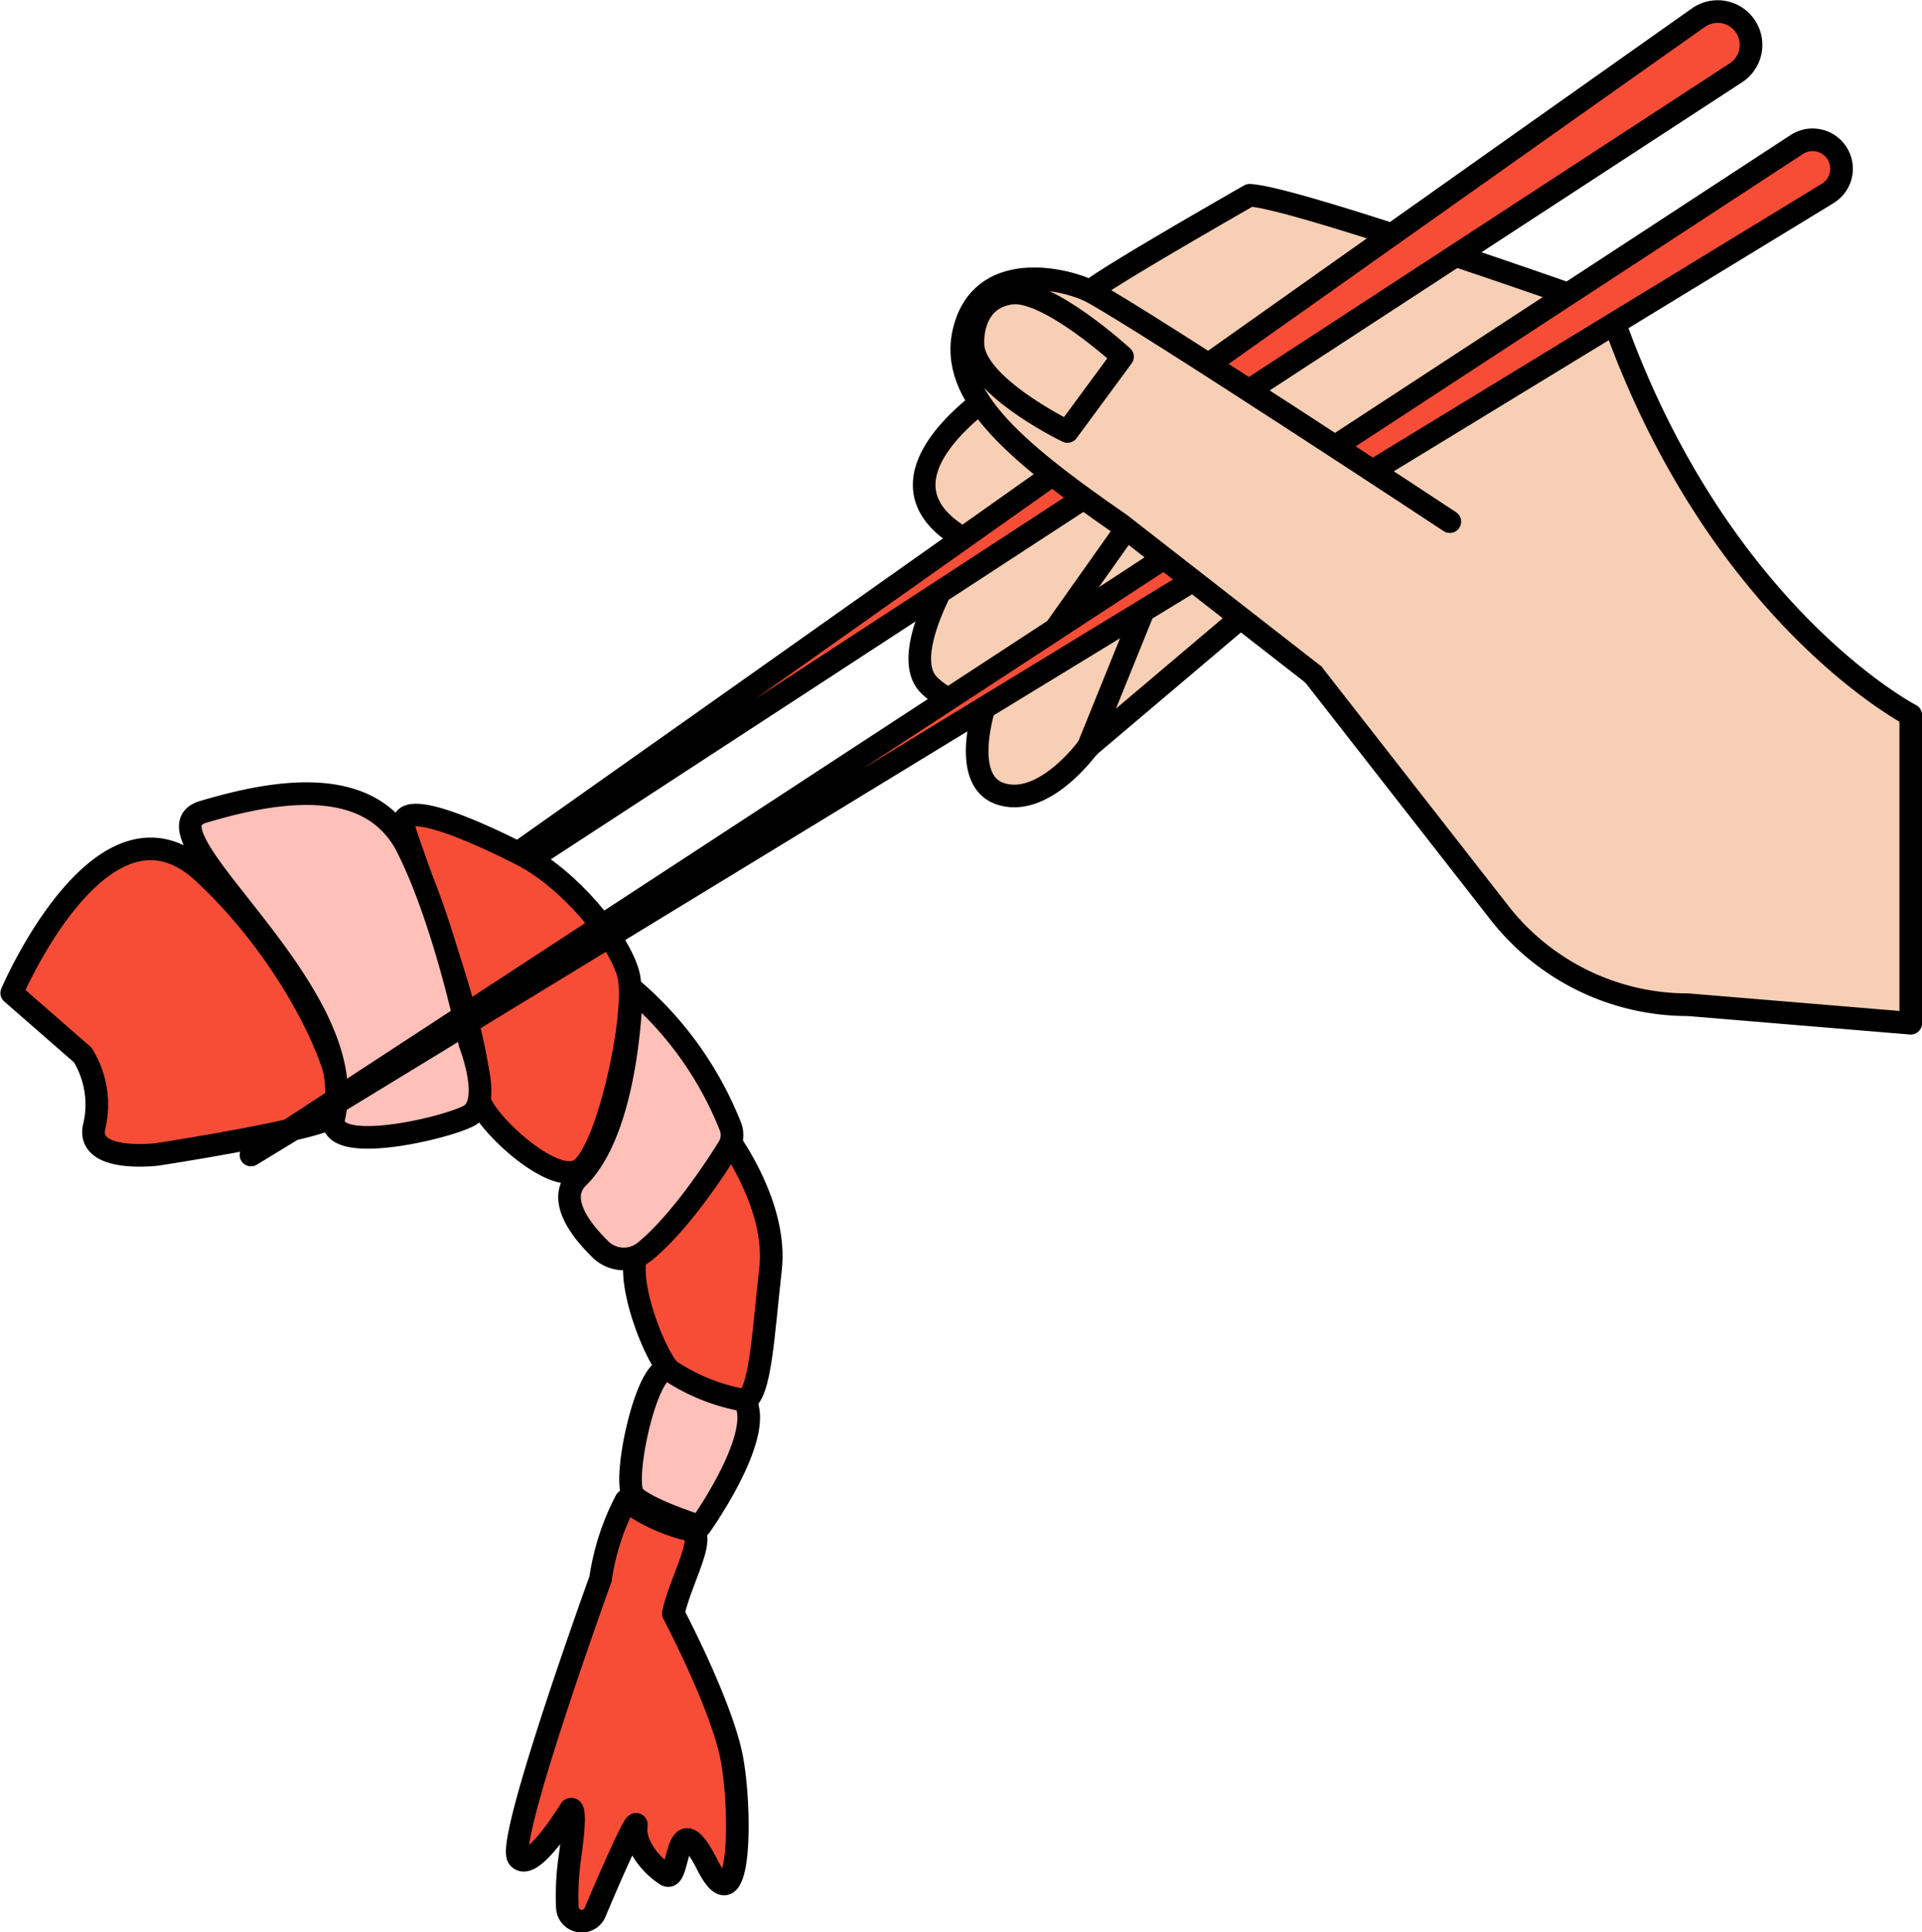<?xml version="1.0" encoding="UTF-8"?> <svg xmlns="http://www.w3.org/2000/svg" id="Слой_1" data-name="Слой 1" viewBox="0 0 163.96 164.82"> <defs> <style>.cls-1{fill:#f7cfb5;}.cls-1,.cls-2,.cls-3{stroke:#000;stroke-linecap:round;stroke-linejoin:round;stroke-width:1.93px;}.cls-2{fill:#f74d37;}.cls-3{fill:#fec0b9;}</style> </defs> <title>Estory Креветка</title> <path class="cls-1" d="M163,87.29V61s-16.84-8.72-25.7-34.68c0,0-26.76-9.51-30.7-9.66,0,0-12.27,7-13.58,8.17,0,0-7.34-1-8.33,3.26-.8,3.4,1.06,4.76,1.06,4.76s-13.23,8-3.08,13.35c0,0-6.46,9.37-3.37,12.29,2.72,2.58,4.9,1.07,4.9,1.07s-2.53,7,1.19,8.17,7.43-4,7.43-4L107.3,51.47l20.6,26.38A20.41,20.41,0,0,0,144,85.71Z"></path> <line class="cls-1" x1="89.92" y1="53.82" x2="97.52" y2="43.08"></line> <line class="cls-1" x1="92.81" y1="63.78" x2="98.36" y2="50.07"></line> <path class="cls-2" d="M19.63,90c5.28-3.49,110.25-77.92,125.27-88.5a2.84,2.84,0,0,1,3.58.26h0a2.84,2.84,0,0,1-.41,4.46Z"></path> <path class="cls-2" d="M13.4,98.48S7.2,99.25,8.06,96a8.06,8.06,0,0,0-1-6L1,84.71S8.75,66.54,17.28,74.38,30.66,94,28.51,95.25,13.4,98.48,13.4,98.48Z"></path> <path class="cls-2" d="M44.67,73s-10.85-5.74-10.22-2.46c.32,1.68,6.64,17.07,6.46,23.18,0,1.51,6.16,7.55,8.55,6.07s5-13.63,4.13-16.73S48.5,75,44.67,73Z"></path> <path class="cls-2" d="M62.2,97.28s4.15,5.61,3.53,11-.84,10.69-2.21,11.23-6.34-2.52-6.34-2.52c-1.64-1.72-4.55-9.74-2.16-10.89C57.69,104.78,62.2,97.28,62.2,97.28Z"></path> <path class="cls-3" d="M59.72,130.21s5.58-7.79,3.8-10.75a16.72,16.72,0,0,1-6.34-2.52c-1.86-1.24-4.22,9.51-3.1,10.68S59.72,130.21,59.72,130.21Z"></path> <path class="cls-3" d="M40.08,89s2,5.07-.07,6.18-12.28,3.47-11.52.11C31,84.41,11.56,71,17.3,69.27c4.84-1.45,11.65-2.88,15.58.57a7.9,7.9,0,0,1,1.87,2.46C38,78.73,40.08,89,40.08,89Z"></path> <path class="cls-3" d="M62.14,97.89c-1.18,1.9-4.2,6.48-7.16,8.89a2.84,2.84,0,0,1-3.76-.2c-1.68-1.64-3.76-4.31-1.91-6.13,4.43-4.37,4.56-16.13,4.56-16.13a29.88,29.88,0,0,1,8.44,11.78A2,2,0,0,1,62.14,97.89Z"></path> <path class="cls-2" d="M57.44,137.65s4.16,7.86,5,12.41.74,14.61-2.11,9-2.26,1.68-3.51.88-2.75-2.53-2.54-4.18c.13-1-2,3.75-3.54,7.43a1.23,1.23,0,0,1-2.34-.48,22.59,22.59,0,0,1,.2-4.16c.7-4.9.06-4.18.06-4.18s-3.32,5.48-4.43,4.1,7-23.78,7-23.78A20.86,20.86,0,0,1,53.4,128a14.67,14.67,0,0,0,5.51,2.53C60.38,130.94,58,134.92,57.44,137.65Z"></path> <path class="cls-2" d="M21.41,98.53,153.29,12.32a2.47,2.47,0,0,1,3.61,1.11h0a2.47,2.47,0,0,1-1,3.08Z"></path> <path class="cls-1" d="M123.68,44.5S97.42,27.18,93,24.84c-2-1-8.77-2.7-10.59,2.79-1.88,5.68,3.68,10.53,13.16,17.08L112,57.51"></path> <path class="cls-1" d="M83,29.33s-.27-3.83,3.24-4.32c3.14-.43,9.52,5.42,9.52,5.42l-4.7,6.38C90.37,36.49,83,32.74,83,29.33Z"></path> </svg> 